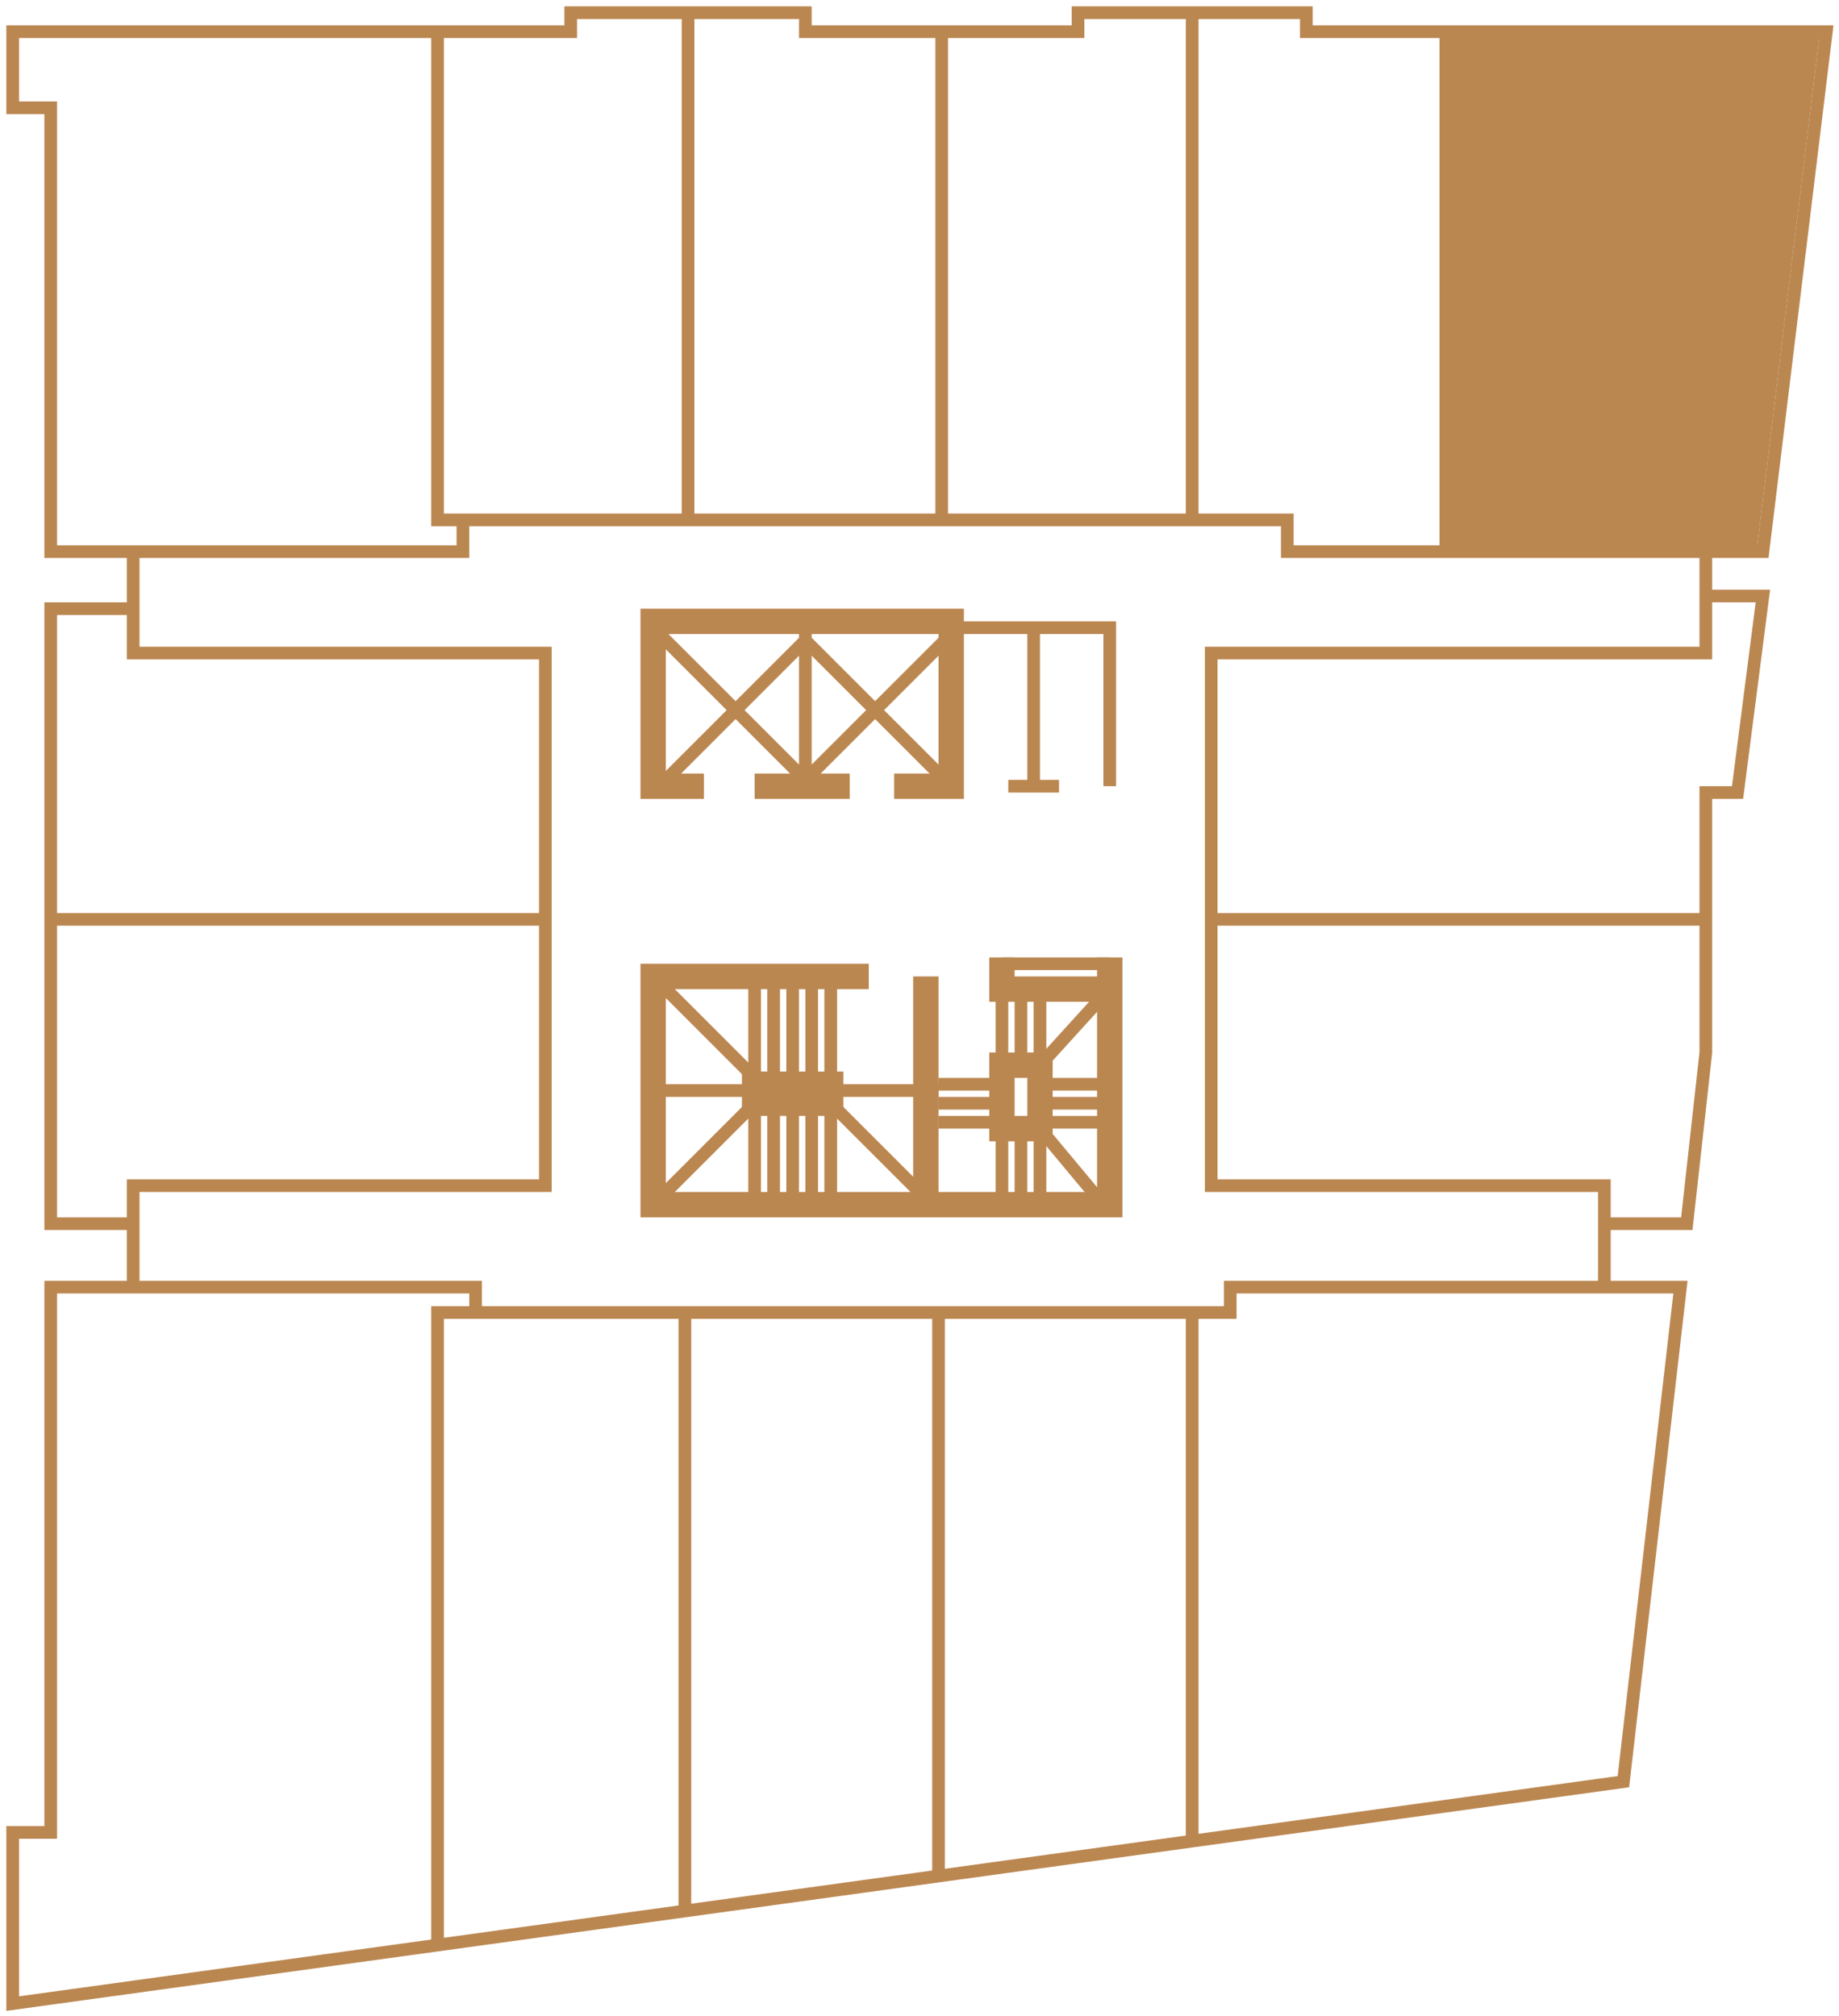 <?xml version="1.0" encoding="UTF-8"?> <svg xmlns="http://www.w3.org/2000/svg" width="145" height="159" viewBox="0 0 145 159" fill="none"> <path d="M134.5 43.5H139L144 2.5H114M134.5 43.5V47M134.5 43.5H114M134.5 47H139L137 62.5H134.5V72.5M134.5 47V51.5H95.5V72.5M126.5 96.5H133L134.5 83V72.5M126.5 96.5V101.5M126.5 96.5V93.5H95.5V72.5M126.5 101.5H132.5L128 140.5L94 145.185M126.5 101.5H97V103.5H94M10.5 101.5H4V144.5H1V158L34.5 153.384M10.5 101.5V96.5M10.5 101.5H37.5V103.5M10.5 96.5H4V72.5M10.5 96.5V93.5H43V72.5M10.5 48H4V72.5M10.5 48V43.5M10.5 48V51.5H43V72.5M10.5 43.5H4V8.5H1V2.5H34.5M10.5 43.5H36.5V41M36.5 41H34.5V2.5M36.5 41H54.25M95.5 72.5H134.5M43 72.5H4M34.5 2.5H45V1H54.25M54.25 1H63.5V2.5H74.25M54.25 1V41M54.25 41H74.25M74.25 2.5H85V1H94M74.25 2.5V41M74.25 41H94M94 1H103V2.5H114M94 1V41M94 41H101.5V43.5H114M114 2.5V43.5M37.5 103.5H54M37.5 103.5H34.5V153.384M94 103.5V145.185M94 103.5H74M94 145.185L74 147.941M74 103.5V147.941M74 103.5H54M74 147.941L54 150.697M54 103.5V150.697M54 150.697L34.5 153.384" stroke="#BB8751"></path> <path d="M55.5 62H51.5V49H75V62H70.5M59.5 62H67M68.5 77H51.5V95H73M87.5 78V95H73M87.5 78V75.5M87.5 78H79V75.5M73 77V95M59.5 85.5V87H65.5V85.5H59.5ZM79 84H82V89H79V84Z" stroke="#BB8751" stroke-width="2"></path> <path d="M63.5 49.5V50.5M63.5 62V61.5M87.5 62V49.5H81.5M81.5 49.5H75.5L63.5 61.5M81.5 49.5V62M81.5 62H79.5M81.5 62H82.5H83.5M63.5 50.5L75 62M63.5 50.5V61.5M63.5 50.5L52 62M63.5 61.5L51.5 49.5M79 76H87.5M59.5 77V81V85L51.5 77M61 77V85M62.5 77V85M64 77V85M65.5 77V85M65.5 86H74M59.5 86H51.5M59.5 87L51.5 95M65.5 87L73.5 95" stroke="#BB8751"></path> <path d="M59.5 86.5V90.5V94.5M61 86.5V94.5M62.5 86.5V94.5M64 86.5V94.5M65.5 86.5V94.5" stroke="#BB8751"></path> <path d="M79 89.5V92V94.5M80.5 89.5V94.5M82 89.5V94.5" stroke="#BB8751"></path> <path d="M79 78.5V81V83.5M80.5 78.5V83.5M82 78.5V83.5" stroke="#BB8751"></path> <path d="M87 85.5L84.5 85.5L82 85.5M87 87L82 87M87 88.5L82 88.5M82 84L87 78.5M82 89L87 95" stroke="#BB8751"></path> <path d="M79 85.5L76.5 85.5L74 85.5M79 87L74 87M79 88.5L74 88.5" stroke="#BB8751"></path> <path d="M114 43.5V2.5H143.5L138.5 43.5H114Z" fill="#BB8751"></path> </svg> 